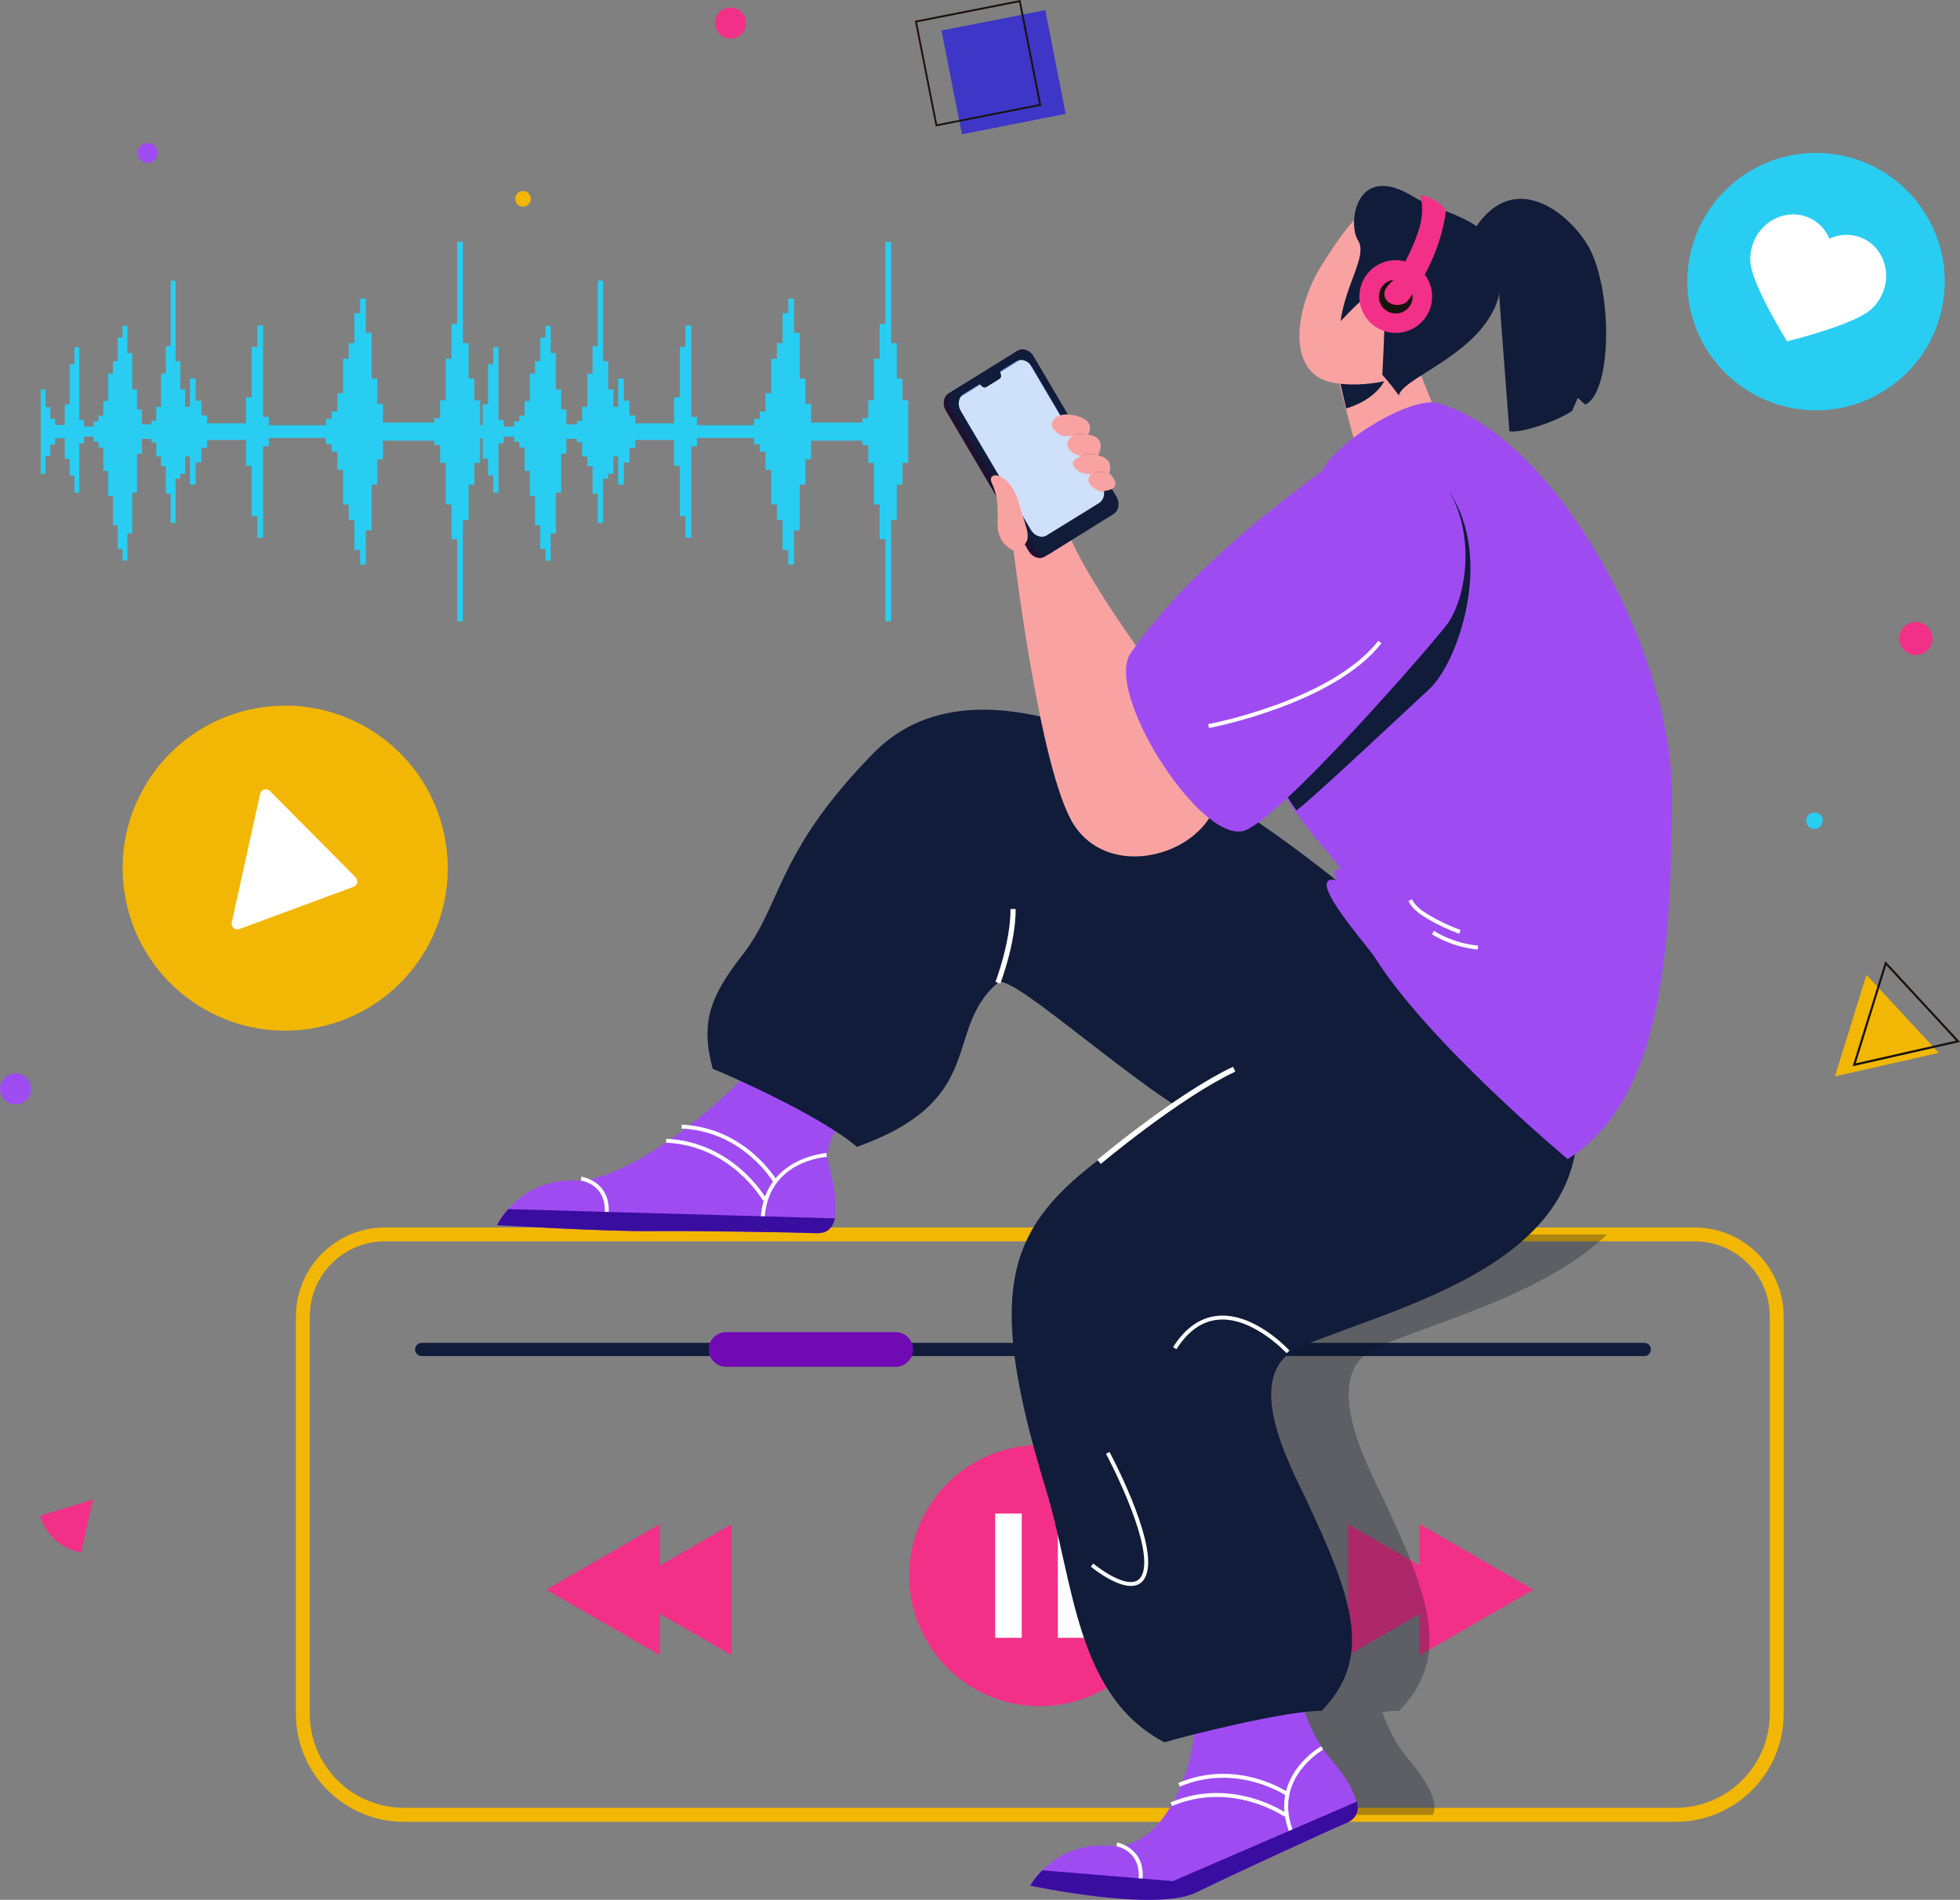 <svg xmlns="http://www.w3.org/2000/svg" id="Layer_1" data-name="Layer 1" viewBox="0 0 346.46 335.9"><rect x="0" y="0" width="346.46" height="335.9" fill="#808080" stroke="none"/><defs><style>      .cls-1 {        fill: none;        opacity: .3;      }      .cls-2 {        fill: #f8a3a2;      }      .cls-3 {        fill: #fff;      }      .cls-4, .cls-5 {        fill: #f2b705;      }      .cls-6 {        fill: #f23087;      }      .cls-7 {        fill: #9f4bf2;      }      .cls-8 {        fill: #cfe0fa;      }      .cls-9 {        fill: #d17f80;      }      .cls-10 {        fill: #101c3a;      }      .cls-11 {        fill: #201030;      }      .cls-12 {        fill: #091022;      }      .cls-13 {        fill: #1a120e;      }      .cls-14 {        fill: #3e36c7;      }      .cls-15 {        fill: #7109b5;      }      .cls-16 {        fill: #29cdf2;      }      .cls-17 {        fill: #390d9f;      }      .cls-18 {        fill: #547ac7;      }      .cls-5 {        fill-rule: evenodd;      }    </style></defs><polygon class="cls-16" points="8.05 68.85 8.05 71.98 8.9 71.98 8.9 74.04 9.75 74.04 9.75 75.14 10.6 75.14 11.45 75.14 11.45 71.49 12.3 71.49 12.3 64.41 13.16 64.41 13.16 61.39 14.01 61.39 14.01 74.24 14.86 74.24 14.86 75.41 15.71 75.41 16.56 75.41 16.56 74.52 17.41 74.52 17.41 73.49 18.26 73.49 18.26 70.91 19.11 70.91 19.11 66.06 19.96 66.06 19.96 63.86 20.81 63.86 20.81 59.67 21.66 59.67 21.66 57.61 22.52 57.61 22.52 62.42 23.37 62.42 23.37 68.85 24.22 68.85 24.22 72.4 25.07 72.4 25.07 75.03 25.92 75.03 26.77 75.03 26.77 74.42 27.62 74.42 27.62 71.91 28.47 71.91 28.47 66.06 29.32 66.06 29.32 61.18 30.17 61.18 30.17 49.63 31.03 49.63 31.03 63.86 31.88 63.86 31.88 68.85 32.73 68.85 32.73 71.91 33.58 71.91 33.58 66.92 34.59 66.92 34.59 70.86 35.6 70.86 35.6 73.45 36.61 73.45 36.61 74.84 42.47 74.84 43.48 74.84 43.48 70.25 44.49 70.25 44.49 61.35 45.5 61.35 45.5 57.54 46.51 57.54 46.51 73.71 47.52 73.71 47.52 75.18 48.53 75.18 57.61 75.18 57.61 74.06 58.62 74.06 58.62 72.76 59.63 72.76 59.63 69.52 60.64 69.52 60.64 63.42 61.64 63.42 61.64 60.66 62.65 60.66 62.65 55.38 63.66 55.38 63.66 52.79 64.67 52.79 64.67 58.84 65.68 58.84 65.68 66.92 66.69 66.92 66.69 71.4 67.7 71.4 67.7 74.71 75.77 74.71 76.78 74.71 76.78 73.93 77.79 73.93 77.79 70.77 78.8 70.77 78.8 63.42 79.81 63.42 79.81 57.28 80.82 57.28 80.82 42.76 81.83 42.76 81.83 60.66 82.84 60.66 82.84 66.92 83.85 66.92 83.85 70.77 84.86 70.77 84.86 75.14 85.33 75.14 85.33 71.49 86.26 71.49 86.26 64.41 87.18 64.41 87.18 61.39 88.11 61.39 88.11 74.24 89.03 74.24 89.03 75.41 89.95 75.41 90.88 75.41 90.88 74.52 91.8 74.52 91.8 73.49 92.73 73.49 92.73 70.91 93.65 70.91 93.65 66.06 94.58 66.06 94.58 63.86 95.5 63.86 95.5 59.67 96.43 59.67 96.43 57.61 97.35 57.61 97.35 62.42 98.27 62.42 98.27 68.85 99.2 68.85 99.2 72.4 100.12 72.4 100.12 75.03 101.05 75.03 101.97 75.03 101.97 74.42 102.9 74.42 102.9 71.91 103.82 71.91 103.82 66.06 104.75 66.06 104.75 61.18 105.67 61.18 105.67 49.63 106.59 49.63 106.59 63.86 107.52 63.86 107.52 68.85 108.44 68.85 108.44 71.91 109.26 71.91 109.26 66.92 110.27 66.92 110.27 70.86 111.28 70.86 111.28 73.45 112.29 73.45 112.29 74.84 118.15 74.84 119.16 74.84 119.16 70.25 120.17 70.25 120.17 61.35 121.18 61.35 121.18 57.54 122.19 57.54 122.19 73.71 123.2 73.71 123.2 75.18 124.21 75.18 133.29 75.18 133.29 74.06 134.3 74.06 134.3 72.76 135.31 72.76 135.31 69.52 136.32 69.52 136.32 63.42 137.32 63.42 137.32 60.66 138.33 60.66 138.33 55.38 139.34 55.38 139.34 52.79 140.35 52.79 140.35 58.84 141.36 58.84 141.36 66.92 142.37 66.92 142.37 71.4 143.38 71.4 143.38 74.71 151.45 74.71 152.46 74.71 152.46 73.93 153.47 73.93 153.47 70.77 154.48 70.77 154.48 63.42 155.49 63.42 155.49 57.28 156.5 57.28 156.5 42.76 157.51 42.76 157.51 60.66 158.52 60.66 158.52 66.92 159.53 66.92 159.53 70.77 160.54 70.77 160.54 81.84 159.53 81.84 159.53 85.69 158.52 85.69 158.52 91.96 157.51 91.96 157.51 109.85 156.5 109.85 156.5 95.33 155.49 95.33 155.49 89.19 154.48 89.19 154.48 81.84 153.47 81.84 153.47 78.68 152.46 78.68 152.46 77.91 151.45 77.91 143.38 77.91 143.38 81.21 142.37 81.21 142.37 85.69 141.36 85.69 141.36 93.77 140.35 93.77 140.35 99.83 139.34 99.83 139.34 97.23 138.33 97.23 138.33 91.96 137.32 91.96 137.32 89.19 136.32 89.19 136.32 83.09 135.31 83.09 135.31 79.85 134.3 79.85 134.3 78.55 133.29 78.55 133.29 77.43 124.21 77.43 123.2 77.43 123.2 78.9 122.19 78.9 122.19 95.07 121.18 95.07 121.18 91.27 120.17 91.27 120.17 82.36 119.16 82.36 119.16 77.78 118.15 77.78 112.29 77.78 112.29 79.16 111.28 79.16 111.28 81.75 110.27 81.75 110.27 85.69 109.26 85.69 109.26 80.71 108.44 80.71 108.44 83.77 107.52 83.77 107.52 84.62 106.59 84.62 106.59 92.46 105.67 92.46 105.67 87.31 104.75 87.31 104.75 82.42 103.82 82.42 103.82 80.71 102.9 80.71 102.9 78.2 101.97 78.2 101.97 77.58 101.05 77.58 100.12 77.58 100.12 80.21 99.2 80.21 99.2 87.1 98.27 87.1 98.27 94.32 97.35 94.32 97.35 99.13 96.43 99.13 96.43 97.07 95.5 97.07 95.5 92.87 94.58 92.87 94.58 87.72 93.65 87.72 93.65 83.25 92.73 83.25 92.73 79.12 91.8 79.12 91.8 78.09 90.88 78.09 90.88 77.2 89.95 77.2 89.03 77.2 89.03 78.37 88.11 78.37 88.11 87.1 87.18 87.1 87.18 84.07 86.26 84.07 86.26 81.12 85.33 81.12 85.33 77.48 84.86 77.48 84.86 81.84 83.85 81.84 83.85 85.69 82.84 85.69 82.84 91.96 81.83 91.96 81.83 109.85 80.82 109.85 80.82 95.33 79.81 95.33 79.81 89.19 78.8 89.19 78.8 81.84 77.79 81.84 77.79 78.68 76.78 78.68 76.78 77.91 75.77 77.91 67.7 77.91 67.7 81.21 66.69 81.21 66.69 85.69 65.68 85.69 65.68 93.77 64.67 93.77 64.67 99.83 63.66 99.83 63.66 97.23 62.65 97.23 62.65 91.96 61.64 91.96 61.64 89.19 60.64 89.19 60.64 83.09 59.63 83.09 59.63 79.85 58.62 79.85 58.62 78.55 57.61 78.55 57.61 77.43 48.53 77.43 47.52 77.43 47.52 78.9 46.51 78.9 46.51 95.07 45.5 95.07 45.5 91.27 44.49 91.27 44.49 82.36 43.48 82.36 43.48 77.78 42.47 77.78 36.61 77.78 36.61 79.16 35.6 79.16 35.6 81.75 34.59 81.75 34.59 85.69 33.58 85.69 33.58 80.71 32.73 80.71 32.73 83.77 31.88 83.77 31.88 84.62 31.03 84.62 31.03 92.46 30.17 92.46 30.17 87.31 29.32 87.31 29.32 82.42 28.47 82.42 28.47 80.71 27.62 80.71 27.62 78.2 26.77 78.2 26.77 77.58 25.92 77.58 25.07 77.58 25.07 80.21 24.22 80.21 24.22 87.1 23.37 87.1 23.37 94.32 22.52 94.32 22.52 99.13 21.66 99.13 21.66 97.07 20.81 97.07 20.81 92.87 19.96 92.87 19.96 87.72 19.11 87.72 19.11 83.25 18.26 83.25 18.26 79.12 17.41 79.12 17.41 78.09 16.56 78.09 16.56 77.2 15.71 77.2 14.86 77.2 14.86 78.37 14.01 78.37 14.01 87.1 13.16 87.1 13.16 84.07 12.3 84.07 12.3 81.12 11.45 81.12 11.45 77.48 10.6 77.48 9.75 77.48 9.75 78.58 8.9 78.58 8.9 80.64 8.05 80.64 8.05 83.77 7.2 83.77 7.2 68.85 8.05 68.85"></polygon><g><polygon class="cls-5" points="324.35 190.31 342.7 186.15 329.93 172.34 324.35 190.31"></polygon><path class="cls-13" d="m333.25,169.92l13.22,14.3-18.99,4.3,5.77-18.59Zm.17.74l-5.38,17.34,17.71-4.01-12.32-13.33Z"></path></g><g><rect class="cls-14" x="168.05" y="3.42" width="18.7" height="18.7" transform="translate(.88 34.54) rotate(-11.15)"></rect><path class="cls-13" d="m161.72,3.68l18.67-3.68,3.68,18.67-18.67,3.68-3.68-18.67Zm18.41-3.29l-18.03,3.55,3.55,18.03,18.03-3.55-3.55-18.03Z"></path></g><path class="cls-6" d="m7.14,268.1l-.04-.11,9.36-2.87-2.14,9.36-.5-.08c-3.07-.74-5.69-3.05-6.69-6.29Z"></path><g><path class="cls-16" d="m298.52,46.34c-1.91,12.42,6.62,24.03,19.04,25.94,12.42,1.91,24.03-6.62,25.94-19.04,1.91-12.42-6.62-24.03-19.04-25.94-12.42-1.91-24.03,6.62-25.94,19.04Z"></path><path class="cls-3" d="m316.29,37.94c3.14-.31,5.91,1.48,7.09,4.25,2.89-1.33,6.32-.67,8.39,1.87,2.54,3.12,2.07,7.9-1.06,10.67-3.13,2.77-14.81,5.62-14.81,5.62,0,0-6.3-10.01-6.51-14.17-.21-4.16,2.88-7.85,6.9-8.25Z"></path></g><g><path class="cls-4" d="m78.67,148.29c2.88,15.61-7.44,30.59-23.05,33.46-15.61,2.88-30.59-7.44-33.46-23.05-2.88-15.61,7.44-30.59,23.05-33.46,15.61-2.88,30.59,7.44,33.46,23.05Z"></path><path class="cls-3" d="m62.85,155.1l-15.13-15.24c-.58-.58-1.56-.29-1.74.5l-5.01,22.7c-.18.8.6,1.47,1.37,1.19l20.14-7.45c.7-.26.9-1.16.37-1.69Z"></path></g><g><path class="cls-4" d="m52.3,303v-70.23c0-8.69,7.07-15.75,15.75-15.75h231.5c8.68,0,15.75,7.07,15.75,15.75v70.23c0,10.54-8.57,19.11-19.1,19.11H71.4c-10.53,0-19.1-8.57-19.1-19.11Zm15.75-83.53c-7.33,0-13.29,5.96-13.29,13.29v70.23c0,9.18,7.46,16.64,16.64,16.64h224.8c9.18,0,16.64-7.47,16.64-16.64v-70.23c0-7.33-5.96-13.29-13.29-13.29H68.05Z"></path><g><path class="cls-6" d="m160.72,278.58c0,12.75,10.33,23.08,23.08,23.08,12.75,0,23.08-10.33,23.08-23.08,0-12.75-10.33-23.08-23.08-23.08-12.75,0-23.08,10.33-23.08,23.08Z"></path><g><rect class="cls-3" x="186.99" y="267.59" width="4.7" height="21.98" transform="translate(378.68 557.16) rotate(-180)"></rect><rect class="cls-3" x="175.91" y="267.59" width="4.7" height="21.98" transform="translate(356.52 557.16) rotate(-180)"></rect></g><polygon class="cls-6" points="258.36 281.06 238.29 292.65 238.29 269.48 258.36 281.06"></polygon><polygon class="cls-6" points="271.03 281.06 250.96 292.65 250.96 269.48 271.03 281.06"></polygon><polygon class="cls-6" points="109.24 281.06 129.31 292.65 129.31 269.48 109.24 281.06"></polygon><polygon class="cls-6" points="96.57 281.06 116.64 292.65 116.64 269.48 96.57 281.06"></polygon></g><g><path class="cls-10" d="m74.54,239.76h216.11c.65,0,1.17-.53,1.17-1.17s-.52-1.17-1.17-1.17H74.54c-.65,0-1.17.53-1.17,1.17s.53,1.17,1.17,1.17Z"></path><path class="cls-15" d="m128.34,241.65h30c1.69,0,3.06-1.37,3.06-3.06s-1.37-3.06-3.06-3.06h-30c-1.69,0-3.06,1.37-3.06,3.06s1.37,3.06,3.06,3.06Z"></path></g></g><g class="cls-1"><path class="cls-12" d="m192.89,238.59c.65,5.84,2.18,12.74,4.61,21.1.35,1.19.71,2.41,1.09,3.65,1.71,5.59,2.85,11.67,4.27,17.57.71,2.96,1.49,5.87,2.44,8.66,1.53,4.47,3.5,8.61,6.35,12.07,2.09,2.54,4.67,4.73,7.89,6.42.84-.27,2.76-.8,5.25-1.42-.62,5.35-2.49,10.53-5.12,14.24h33.63c1.09-2.3-1.24-6.26-4.62-10.21-1.99-2.32-3.41-5.38-4.35-7.99,1.17-.13,2.2-.21,3.01-.2,9.02-9.35,5.61-19.54-2.6-37.02-2.83-6.04-11.47-21.64-2.1-26.87.31-.17.63-.33.99-.48,10.65-4.55,29.5-9.36,40.43-19.86h-88.36c-2.8,5.35-3.76,11.69-2.8,20.34Z"></path></g><g><g><path class="cls-7" d="m137.35,183.59l15.23,11.55s-7.73,4.73-6.02,11.07c1.71,6.34,1.89,11.97-2.29,11.81-4.18-.16-21.29-.44-29.27-.36-7.98.08-27.15-1.06-27.15-1.06,0,0,3.93-8.26,13.95-7.87,8.49.33,26.65-13.08,35.54-25.14Z"></path><path class="cls-3" d="m135.14,215.74c.41-10.42,10.57-11.16,11.01-11.19l-.04-.69c-.11,0-11.23.8-11.66,11.85l.69.03Z"></path><path class="cls-3" d="m136.75,209.09l.6-.34c-.05-.09-5.51-9.4-16.84-9.91l-.03.69c10.93.49,16.21,9.47,16.26,9.56Z"></path><path class="cls-3" d="m134.86,212.28l.6-.34c-.06-.1-5.79-10.06-17.69-10.6l-.03.69c11.53.52,17.06,10.15,17.12,10.24Z"></path><path class="cls-3" d="m107.6,214.33c.22-5.59-4.79-6.28-4.84-6.28l-.09.69c.18.02,4.43.63,4.23,5.57l.69.03Z"></path><path class="cls-17" d="m147.58,215.41c-.44,2.08-1.73,2.68-3.3,2.62-4.18-.16-21.29-.44-29.27-.36-7.98.08-27.15-1.06-27.15-1.06,0,0,.62-1.29,1.98-2.83l57.75,1.63Z"></path></g><g><path class="cls-7" d="m211.31,301.67l17.76-4.38s1.62,8.4,5.9,13.39c4.28,4.99,6.86,9.99,3.02,11.64-3.84,1.65-19.4,8.78-26.57,12.29-7.16,3.51-29.33-1.21-29.33-1.21,0,0,4.42-8.01,14.4-7.03,8.45.84,15.23-12.5,14.81-24.69Z"></path><path class="cls-3" d="m228.13,324.47l.64-.27c-4.13-9.59,5.02-14.79,5.11-14.84l-.34-.61c-.1.05-9.79,5.56-5.41,15.72Z"></path><path class="cls-3" d="m227.36,317.5l.39-.57c-.09-.06-9.02-6.12-19.46-1.69l.27.64c10.08-4.27,18.71,1.56,18.8,1.62Z"></path><path class="cls-3" d="m227.03,321.19l.4-.57c-.09-.07-9.56-6.59-20.53-1.94l.27.64c10.61-4.48,19.77,1.8,19.86,1.87Z"></path><path class="cls-3" d="m201.26,332.23l.69.07c.55-5.56-4.39-6.52-4.46-6.56l-.13.68s0,0,0,0c.25.05,4.37.93,3.89,5.81Z"></path><path class="cls-17" d="m239.86,318.53c.5,2.06-.41,3.16-1.86,3.78-3.84,1.65-19.4,8.78-26.57,12.29-7.16,3.51-29.33-1.21-29.33-1.21,0,0,.69-1.25,2.14-2.71l23.09,1.91,32.52-14.06Z"></path></g><path class="cls-10" d="m265.05,52.79c.17-6.91-6.93-7.12-6.93-7.12,7.3-19.22,20.31-7.46,23.23-.98,3.81,8.48,3.31,24.93-1.15,26.84l-1.29-1.18-1.03,2.3c-2.49,1.77-9.15,4.03-11.07,3.6,0,0-1.77-23.04-1.76-23.46Z"></path><g><path class="cls-2" d="m236.15,65.58l3.31,12.64c.96,1.02,5.92-.49,13.78-6.76l-4.5-11.12s-4.64,2.48-12.59,5.24Z"></path><path class="cls-10" d="m236.61,66.46l1.36,5.76c6.78-2.12,7.41-6.55,7.4-6.54-2.97,2.28-7.69.89-8.76.78Z"></path></g><path class="cls-2" d="m233.15,66.77c3.43,2.09,12.54,1.28,15.86-.99,1.18-.81,10.59-19.25,7.87-22.63-1.15-1.42-11.22-5.45-12.6-6.3-3.15-1.95-8.07,5.93-10.9,10.45-3.18,5.07-6.29,15.79-.23,19.47Z"></path><path class="cls-10" d="m247.26,69.91c-.9-1.27-1.88-2.48-2.91-3.64.22-4.25.64-13.06.4-15.35-.24-2.27-7.79,5.88-7.79,5.88.94-6.78,4.83-11.57,3.08-14.32-1.87-2.94-.39-13.99,9.81-7.7,5.52,3.41,14.67,3.48,15.46,13.11,1.1,13.45-17.27,18.33-18.04,22.02Z"></path><g><path class="cls-2" d="m242.85,51.47c-1.58,1.35-1.76,3.72-.41,5.29,1.35,1.58,3.72,1.76,5.29.41,1.58-1.35,1.76-3.72.41-5.29-1.35-1.58-3.72-1.76-5.29-.41Z"></path><path class="cls-10" d="m243.91,56.75c.37.23.82.33,1.16.36l.06-.69s-1.17-.12-1.16-.72c0-.18,0-.18.32-.25.38-.08.96-.2,1.26-1.01.2-.56.12-1.01.06-1.34-.08-.47-.1-.58.59-.82.2-.07.36-.06.52.04,0,0,0,0,0,0,.64.4.98,1.88,1.06,2.42l.69-.1c-.03-.23-.35-2.28-1.38-2.91,0,0,0,0,0,0-.34-.21-.72-.24-1.12-.1-1.16.41-1.16.94-1.04,1.6.05.3.11.6-.03.98-.17.45-.42.5-.75.57-.32.07-.86.18-.88.91,0,.5.27.84.63,1.07Z"></path></g><path class="cls-10" d="m246.05,163.96c3.64,3.83,18.66,53.4-30.83,35.53-11.14-4.02-36.34-27.87-38.83-25.74-9.82,8.37-1.51,20.65-24.92,29.02-6.44-5.54-22.85-12.77-25.48-13.8-2.23-8.21-.43-12.84,5.19-20.05,7.16-9.15,5.88-18.06,23.22-35.76,26.56-27.1,86.19,25.8,91.64,30.8Z"></path><path class="cls-10" d="m231.04,265.46c8.21,17.48,11.61,27.67,2.6,37.02-6.24-.06-24.65,4.56-27.79,5.58-15.8-8.27-16.01-28.53-20.96-44.72-10.57-34.54-7.12-45.6,8.82-57.91,19.18-14.23,31.33-24.13,54.46-29.11,7.41-1.6,25.72,3.37,28.32,10.65,12.56,35.09-28.63,43.47-46.56,51.14-10.93,4.67-1.81,21.12,1.12,27.35Z"></path><path class="cls-3" d="m227.43,239.26l.51-.47c-.25-.27-6.21-6.72-12.65-6.15-3.1.27-5.77,2.13-7.93,5.54l.59.37c2.04-3.21,4.53-4.97,7.41-5.22,6.1-.53,12.02,5.87,12.08,5.93Z"></path><path class="cls-7" d="m225.2,136.01c-3.22-17.92,7.93-51.96,8.98-53.57,3.55-5.47,15.75-12.4,20.02-11.16,20.96,6.09,41.32,43.74,41.32,68.9,0,30.12-2.34,54.59-18.41,64.75,0,0-24.83-20.73-34.27-35.94-2.36-3.19-12.48-14.71-6.43-13.35-.3-.39-1.26-2.07.59-1.98-.49-1.34-10.71-11.56-11.81-17.66Z"></path><path class="cls-10" d="m252.6,121.88c-2.2,1.99-20.99,19.74-23.44,21.4-2.21-3.07-2.71-4.4-2.79-7.79,8.82-11.05,22.71-38.98,29.91-48.39,7.85,11.92,1.31,30.26-3.68,34.78Z"></path><path class="cls-3" d="m257.94,165.08l.24-.65c-1.93-.7-3.81-1.59-5.58-2.64-1.21-.72-2.42-1.56-3.01-2.8l-.63.3c.68,1.42,2.04,2.36,3.28,3.1,1.8,1.07,3.72,1.98,5.69,2.7Z"></path><path class="cls-3" d="m261.2,167.88l.07-.69c-2.75-.26-5.44-1.16-7.8-2.6l-.36.59c2.44,1.49,5.24,2.43,8.09,2.7Z"></path><path class="cls-2" d="m188.2,92.35c3.32,11.6,25.51,38.33,26.83,42.7,4.26,14.03-17.62,22.66-25.23,10.73-6.07-9.5-10.74-49.22-10.74-49.22l9.14-4.22Z"></path><path class="cls-7" d="m219.49,146.98c-7.96,1.25-24.37-24.83-19.6-31.55,10.43-14.69,24.47-25.16,36.69-34.38,3.36-2.54,7.86-3.02,11.68-1.25,13.44,6.22,12.17,23.8,7.72,30.33-1.85,2.71-30.68,35.95-36.49,36.87Z"></path><path class="cls-3" d="m213.7,128.72c.22-.04,22.06-4.19,30.48-14.99l-.55-.43c-8.25,10.59-29.84,14.69-30.06,14.73l.13.68Z"></path><path class="cls-3" d="m201.37,280.04c.76-.43,1.25-1.25,1.47-2.43,1.14-6.15-6.4-20.3-6.72-20.9l-.61.33c.08.15,7.75,14.54,6.65,20.45-.21,1.14-.68,1.82-1.43,2.09-2.55.92-7.42-3.09-7.47-3.13l-.44.53c.21.18,5.22,4.3,8.15,3.25.14-.05.28-.11.41-.19Z"></path><path class="cls-3" d="m194.58,205.79c.14-.12,14.01-11.75,23.78-16.32l-.4-.86c-9.89,4.63-23.85,16.34-23.99,16.46l.61.72Z"></path><g><g><polygon class="cls-8" points="183.55 96.98 196.85 88.72 181.39 62.51 168.1 70.77 183.55 96.98"></polygon><path class="cls-18" d="m167.58,70.65l13.94-8.67,15.84,26.87-13.95,8.67-15.84-26.87Zm13.68-7.61l-12.65,7.86,15.06,25.55,12.65-7.86-15.07-25.55Z"></path></g><path class="cls-11" d="m167.69,69.54l7.73-4.71.7,1.18-3.89,2.42-2.77,1.73c-.93.58-1.16,1.95-.51,3.05l12.39,21.02c.65,1.11,1.94,1.53,2.87.95l6.69-4.11,1.46,2.48-7.65,4.85c-.93.58-2.22.15-2.87-.95l-14.66-24.86c-.65-1.11-.42-2.47.51-3.05Z"></path><path class="cls-10" d="m168.08,72.05l14.65,24.86c.63,1.06,1.83,1.49,2.76,1.02.04-.02.08-.04.12-.07l11.23-6.98c.93-.58,1.16-1.95.51-3.05l-14.66-24.86c-.65-1.11-1.94-1.53-2.87-.95l-11.22,6.98s-.08.05-.12.08c-.84.62-1.02,1.92-.4,2.98Zm26.21,16.88l-9.19,5.71c-.94.58-2.22.16-2.87-.95l-12.39-21.02c-.65-1.11-.42-2.47.51-3.05l2.78-1.73.4.38c.23.26.57.32.82.17l2.33-1.45c.25-.16.35-.5.24-.82l-.15-.54,2.77-1.73c.94-.58,2.22-.16,2.87.95l12.39,21.02c.65,1.1.42,2.47-.51,3.05Z"></path></g><g><path class="cls-2" d="m192.33,76.83s1.62-2.37-2.12-3.33c-3.74-.96-4.86,1.38-4.02,2.31.84.93,1.3,1.59,3.4,1.21,0,0-1.49,1.09-.71,2.28.78,1.18,2.19,1.3,2.19,1.3,0,0-1.53.7-1.45,1.42.08.72,1.42,1.97,3.25,1.8,0,0-1.38,1.28.51,2.48,1.89,1.19,1.89.47,1.89.47,0,0,3.69-.17.79-3.15,0,0,1.12-2.44-1.97-3.1,0,0,1.85-3.19-1.76-3.67Z"></path><path class="cls-9" d="m191.18,80.56c.22-.06.45-.11.67-.15.23-.04.45-.07.68-.09.23-.02.46-.02.68,0,.23,0,.45.05.68.09-.22-.09-.44-.15-.67-.18-.23-.03-.47-.04-.7-.02-.47.04-.93.15-1.34.36Z"></path><path class="cls-9" d="m193.05,83.72c.22-.06.45-.11.67-.15.23-.04.45-.07.68-.09.23-.02.46-.02.68,0,.23.01.45.05.68.09-.22-.09-.44-.15-.67-.18-.23-.03-.47-.04-.7-.02-.47.04-.93.15-1.34.36Z"></path><path class="cls-9" d="m189.58,77.01c.22-.06.45-.11.67-.15.23-.04.45-.07.68-.09.23-.02.46-.02.68,0,.23.01.45.05.68.09-.21-.09-.44-.15-.67-.18-.23-.03-.47-.04-.7-.02-.47.04-.93.15-1.34.36Z"></path></g><g><path class="cls-2" d="m179.25,97.4s-3.02-1.13-2.92-4.74c.11-3.61-.03-5.13-1.02-7.3-1-2.17,3.19-2.08,4.76,3.49,1.57,5.57,2.95,6.92-.82,8.55Z"></path><path class="cls-9" d="m179.23,97.45l.04-.1s-2.99-1.16-2.88-4.68h-.11c-.11,3.6,2.92,4.78,2.96,4.79Z"></path></g><path class="cls-2" d="m179.15,97.15s.29.15.32.76c.04.61,1.71.4,1.71.4l.15-1.71-.55-.85-1.52.42-.11.99Z"></path><path class="cls-3" d="m176.82,173.91c.11-.29,2.75-7.26,2.71-13.2h-.91c.04,5.78-2.62,12.81-2.65,12.88l.85.33Z"></path></g><g><path class="cls-6" d="m251.66,56.55c-2.27,2.73-6.33,3.1-9.06.82-2.73-2.28-3.1-6.33-.82-9.06,2.28-2.73,6.33-3.09,9.06-.82,2.73,2.28,3.1,6.33.82,9.06Z"></path><path class="cls-13" d="m249.02,54.35c-1.06,1.27-2.94,1.44-4.21.38-1.27-1.06-1.44-2.94-.38-4.21,1.06-1.27,2.94-1.44,4.21-.38,1.27,1.06,1.44,2.94.38,4.21Z"></path><path class="cls-6" d="m255.57,37.26s-1.01-2.1-4.48-2.78c.78,3.55-.17,6.1-1.21,8.64-.81,1.98-1.84,3.88-3,5.68-.61.95-2.16,1.91-2.18,3.09-.02,2.16,3.06,2.69,4.23,1.17,6.04-7.86,6.64-15.79,6.64-15.79Z"></path></g><path class="cls-7" d="m24.31,27.04c0,.98.79,1.77,1.77,1.77s1.77-.79,1.77-1.77-.79-1.77-1.77-1.77-1.77.79-1.77,1.77Z"></path><circle class="cls-4" cx="92.45" cy="35.16" r="1.38"></circle><path class="cls-6" d="m126.38,4.08c0,1.52,1.23,2.75,2.75,2.75s2.75-1.23,2.75-2.75-1.23-2.75-2.75-2.75-2.75,1.23-2.75,2.75Z"></path><path class="cls-7" d="m0,192.51c0,1.52,1.23,2.75,2.75,2.75s2.75-1.23,2.75-2.75-1.23-2.75-2.75-2.75S0,190.99,0,192.51Z"></path><path class="cls-16" d="m319.51,144.29c-.45.67-.26,1.58.41,2.03.67.45,1.58.26,2.03-.41.45-.67.26-1.58-.41-2.03-.67-.45-1.58-.26-2.03.41Z"></path><path class="cls-6" d="m336.22,111.27c-.89,1.35-.53,3.16.82,4.05,1.35.89,3.16.53,4.06-.82.89-1.35.53-3.16-.82-4.06-1.35-.89-3.16-.53-4.06.82Z"></path></svg>